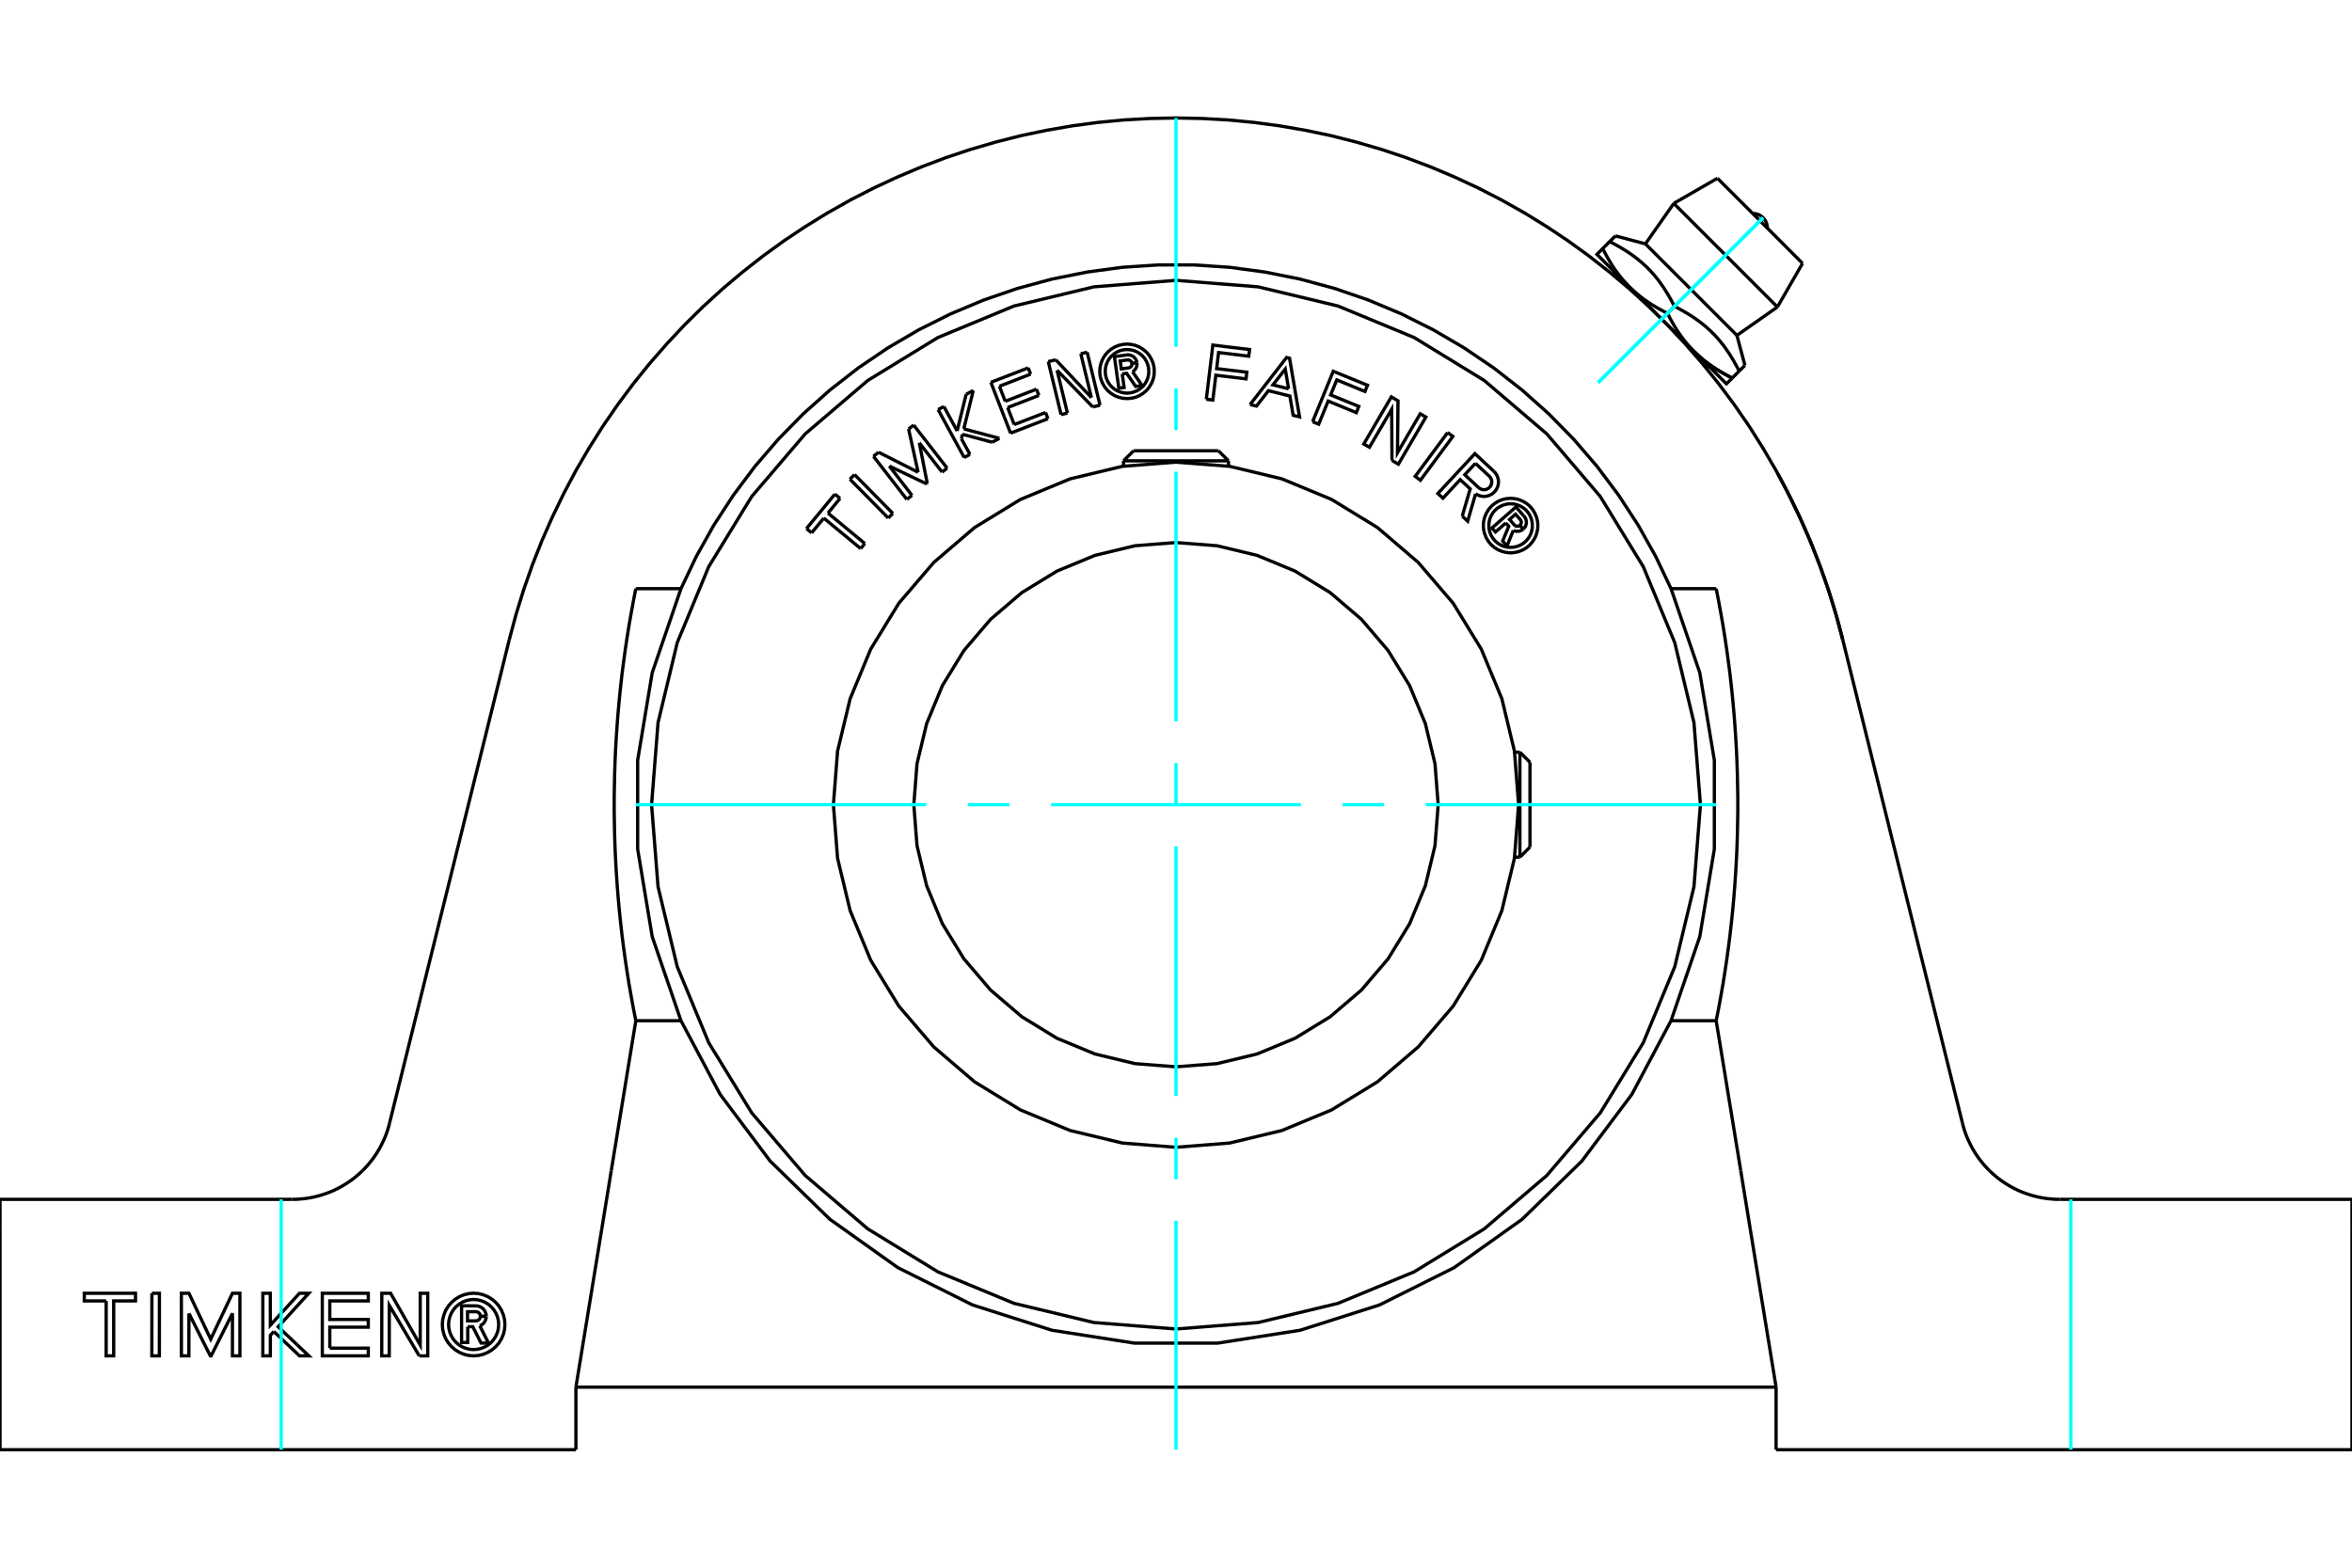 <?xml version="1.0" standalone="no"?>
<!DOCTYPE svg PUBLIC "-//W3C//DTD SVG 1.1//EN"
	"http://www.w3.org/Graphics/SVG/1.1/DTD/svg11.dtd">
<svg xmlns="http://www.w3.org/2000/svg" height="100%" width="100%" viewBox="0 0 36000 24000">
	<rect x="-1800" y="-1200" width="39600" height="26400" style="fill:#FFF"/>
	<g style="fill:none; fill-rule:evenodd" transform="matrix(1 0 0 1 0 0)">
		<g style="fill:none; stroke:#000; stroke-width:50; shape-rendering:geometricPrecision">
			<polyline points="18000,1806 18399,1814 18797,1836 19194,1874 19590,1927 19983,1995 20373,2077 20760,2175 21143,2287 21521,2413 21894,2554 22262,2709 22623,2877 22978,3059 23326,3255 23666,3464 23998,3685 24321,3919 24635,4165 24940,4422 25235,4691 25519,4971 25792,5262 26054,5562 26305,5873 26543,6192 26770,6521 26983,6858 27184,7202 27371,7555 27545,7914 27706,8279 27852,8650 27984,9026 28102,9408 28205,9793"/>
			<polyline points="27216,7260 27217,7263 27222,7272 27231,7287 27242,7309 27257,7336 27275,7370 27296,7410 27320,7455 27346,7505 27373,7559 27403,7616 27432,7676 27463,7740 27495,7807 27529,7877 27563,7952 27598,8029 27634,8110 27670,8193 27706,8280 27743,8369 27779,8461 27816,8555 27852,8651 27888,8749 27924,8849 27959,8951 27993,9053 28026,9157 28059,9262 28090,9368 28121,9474 28150,9580 28178,9687 28205,9793"/>
			<polyline points="7159,20311 7159,20552 7065,20552 7065,19991 7273,19991"/>
			<polyline points="7443,20150 7440,20124 7434,20099 7423,20075 7409,20053 7392,20034 7372,20018 7349,20005 7325,19997 7299,19992 7273,19991"/>
			<polyline points="7443,20150 7353,20150 7352,20139 7349,20128 7345,20118 7339,20108 7331,20100 7323,20093 7313,20088 7303,20084 7292,20081 7281,20081 7156,20081 7156,20221 7283,20221 7294,20220 7304,20218 7314,20214 7324,20208 7332,20201 7339,20193 7345,20183 7349,20173 7352,20163 7353,20152 7443,20152"/>
			<polyline points="7344,20298 7368,20286 7389,20270 7408,20251 7422,20228 7433,20204 7440,20179 7443,20152"/>
			<polyline points="7344,20298 7477,20561 7363,20561 7237,20311 7159,20311"/>
			<polyline points="5048,20639 5637,20639 5637,20757 4933,20757 4933,19799 5637,19799 5637,19916 5048,19916 5048,20200 5637,20200 5637,20318 5048,20318 5048,20639"/>
			<polyline points="2892,20107 2891,20757 2777,20757 2776,19799 2892,19799 3225,20502 3558,19799 3672,19799 3672,20757 3558,20757 3558,20107 3231,20757 3219,20757 2892,20107"/>
			<polyline points="1625,19916 1290,19916 1290,19799 2074,19799 2074,19916 1740,19916 1740,20757 1625,20757 1625,19916"/>
			<polyline points="2325,19799 2440,19799 2439,20757 2324,20757 2325,19799"/>
			<polyline points="4191,20384 4138,20443 4138,20757 4023,20757 4023,19799 4137,19799 4138,20287 4584,19799 4726,19799 4258,20312 4727,20757 4584,20757 4191,20384"/>
			<polyline points="6417,20757 5959,19984 5958,20757 5843,20757 5844,19799 5979,19799 6432,20592 6432,19799 6547,19799 6547,20757 6417,20757"/>
			<polyline points="7728,20278 7723,20203 7705,20130 7676,20060 7637,19996 7588,19939 7531,19890 7467,19851 7397,19822 7324,19804 7249,19798 7174,19804 7101,19822 7032,19851 6968,19890 6911,19939 6862,19996 6822,20060 6794,20130 6776,20203 6770,20278 6776,20353 6794,20426 6822,20495 6862,20559 6911,20616 6968,20665 7032,20704 7101,20733 7174,20751 7249,20757 7324,20751 7397,20733 7467,20704 7531,20665 7588,20616 7637,20559 7676,20495 7705,20426 7723,20353 7728,20278"/>
			<polyline points="7633,20278 7628,20218 7614,20159 7591,20104 7559,20052 7520,20007 7475,19968 7423,19936 7368,19913 7309,19899 7249,19894 7189,19899 7131,19913 7075,19936 7024,19968 6978,20007 6939,20052 6908,20104 6885,20159 6871,20218 6866,20278 6871,20338 6885,20396 6908,20452 6939,20503 6978,20549 7024,20588 7075,20619 7131,20642 7189,20656 7249,20661 7309,20656 7368,20642 7423,20619 7475,20588 7520,20549 7559,20503 7591,20452 7614,20396 7628,20338 7633,20278"/>
			<line x1="27185" y1="21236" x2="8815" y2="21236"/>
			<line x1="26268" y1="15626" x2="26644" y2="17922"/>
			<line x1="26788" y1="18807" x2="27185" y2="21236"/>
			<line x1="26644" y1="17922" x2="26788" y2="18807"/>
			<line x1="9356" y1="17922" x2="9732" y2="15626"/>
			<line x1="9212" y1="18807" x2="9356" y2="17922"/>
			<line x1="8815" y1="21236" x2="9212" y2="18807"/>
			<polyline points="10423,15626 11022,16753 11788,17775 12702,18666 13742,19406 14884,19977 16100,20365 17362,20562 18638,20562 19900,20365 21116,19977 22258,19406 23298,18666 24212,17775 24978,16753 25577,15626"/>
			<line x1="9732" y1="15626" x2="10423" y2="15626"/>
			<line x1="25577" y1="15626" x2="26268" y2="15626"/>
			<polyline points="30038,17196 30044,17220 30050,17243 30057,17266 30064,17290 30071,17313 30079,17335 30087,17358 30096,17381 30105,17403 30114,17426 30124,17448 30134,17470 30144,17492 30155,17513 30166,17535 30177,17556 30188,17577 30200,17598 30213,17619 30225,17640 30238,17660 30252,17681 30265,17700 30279,17720 30293,17740 30308,17759 30323,17778 30338,17797 30353,17816 30369,17834 30385,17852 30401,17870 30418,17888 30435,17905 30452,17922"/>
			<line x1="28205" y1="9793" x2="30038" y2="17196"/>
			<polyline points="7795,9793 7898,9408 8016,9026 8148,8650 8294,8279 8455,7914 8629,7555 8816,7202 9017,6858 9230,6521 9457,6192 9695,5873 9946,5562 10208,5262 10481,4971 10765,4691 11060,4422 11365,4165 11679,3919 12002,3685 12334,3464 12674,3255 13022,3059 13377,2877 13738,2709 14106,2554 14479,2413 14857,2287 15240,2175 15627,2077 16017,1995 16410,1927 16806,1874 17203,1836 17601,1814 18000,1806"/>
			<line x1="5962" y1="17196" x2="7795" y2="9793"/>
			<polyline points="5548,17922 5565,17905 5582,17888 5599,17870 5615,17852 5631,17834 5647,17816 5662,17797 5677,17778 5692,17759 5707,17740 5721,17720 5735,17700 5748,17681 5762,17660 5775,17640 5787,17619 5800,17598 5812,17577 5823,17556 5834,17535 5845,17513 5856,17492 5866,17470 5876,17448 5886,17426 5895,17403 5904,17381 5913,17358 5921,17335 5929,17313 5936,17290 5943,17266 5950,17243 5956,17220 5962,17196"/>
			<polyline points="9732,9012 9695,9199 9661,9386 9628,9573 9598,9761 9570,9949 9544,10138 9520,10326 9499,10515 9479,10705 9462,10894 9447,11084 9434,11273 9423,11463 9414,11653 9408,11844 9404,12034 9401,12224 9401,12414 9404,12604 9408,12795 9414,12985 9423,13175 9434,13365 9447,13554 9462,13744 9479,13933 9499,14123 9520,14312 9544,14500 9570,14689 9598,14877 9628,15065 9661,15252 9695,15439 9732,15626"/>
			<line x1="10423" y1="9012" x2="9732" y2="9012"/>
			<polyline points="25577,9012 25342,8518 25074,8040 24775,7581 24447,7143 24090,6728 23707,6337 23298,5972 22866,5635 22413,5328 21941,5051 21451,4806 20946,4594 20428,4416 19900,4273 19363,4165 18820,4092 18274,4056 17726,4056 17180,4092 16637,4165 16100,4273 15572,4416 15054,4594 14549,4806 14059,5051 13587,5328 13134,5635 12702,5972 12293,6337 11910,6728 11553,7143 11225,7581 10926,8040 10658,8518 10423,9012"/>
			<line x1="26268" y1="9012" x2="25577" y2="9012"/>
			<polyline points="26268,15626 26305,15439 26339,15252 26372,15065 26402,14877 26430,14689 26456,14500 26480,14312 26501,14123 26521,13933 26538,13744 26553,13554 26566,13365 26577,13175 26586,12985 26592,12795 26596,12604 26599,12414 26599,12224 26596,12034 26592,11844 26586,11653 26577,11463 26566,11273 26553,11084 26538,10894 26521,10705 26501,10515 26480,10326 26456,10138 26430,9949 26402,9761 26372,9573 26339,9386 26305,9199 26268,9012"/>
			<line x1="36000" y1="18361" x2="36000" y2="18807"/>
			<line x1="31526" y1="18361" x2="36000" y2="18361"/>
			<polyline points="30452,17922 30476,17945 30500,17968 30525,17989 30550,18011 30575,18031 30601,18051 30628,18071 30655,18090 30683,18109 30712,18127 30741,18145 30770,18162 30800,18179 30831,18195 30862,18210 30893,18225 30925,18239 30958,18252 30990,18265 31023,18276 31056,18287 31089,18298 31123,18307 31157,18316 31190,18324 31224,18331 31258,18338 31292,18343 31326,18348 31360,18352 31393,18355 31427,18358 31460,18360 31493,18361 31526,18361"/>
			<line x1="0" y1="22194" x2="0" y2="18807"/>
			<line x1="8815" y1="22194" x2="0" y2="22194"/>
			<line x1="8815" y1="22194" x2="8815" y2="21236"/>
			<line x1="27185" y1="21236" x2="27185" y2="22194"/>
			<line x1="36000" y1="22194" x2="27185" y2="22194"/>
			<line x1="36000" y1="18807" x2="36000" y2="22194"/>
			<polyline points="4474,18361 4507,18361 4540,18360 4573,18358 4607,18355 4640,18352 4674,18348 4708,18343 4742,18338 4776,18331 4810,18324 4843,18316 4877,18307 4911,18298 4944,18287 4977,18276 5010,18265 5042,18252 5075,18239 5107,18225 5138,18210 5169,18195 5200,18179 5230,18162 5259,18145 5288,18127 5317,18109 5345,18090 5372,18071 5399,18051 5425,18031 5450,18011 5475,17989 5500,17968 5524,17945 5548,17922"/>
			<line x1="0" y1="18361" x2="4474" y2="18361"/>
			<line x1="0" y1="18807" x2="0" y2="18361"/>
			<polyline points="25577,15626 26017,14340 26240,12999 26240,11639 26017,10298 25577,9012"/>
			<polyline points="10423,9012 9983,10298 9760,11639 9760,12999 9983,14340 10423,15626"/>
			<polyline points="25930,5381 25916,5367 25904,5354 25891,5341 25878,5327 25865,5313 25853,5299 25841,5285 25828,5271 25816,5256 25804,5242 25792,5227 25780,5212 25768,5197 25757,5181 25745,5166 25734,5150 25722,5134 25711,5117 25699,5101 25688,5084 25677,5067 25665,5050 25654,5032 25643,5014 25632,4996 25621,4978 25610,4959 25599,4940 25588,4920 25577,4901 25566,4881 25555,4860 25544,4839 25533,4818 25523,4797"/>
			<polyline points="26514,5788 26492,5777 26471,5766 26450,5755 26430,5744 26410,5733 26390,5722 26370,5711 26351,5700 26333,5689 26314,5678 26296,5667 26278,5656 26261,5645 26243,5634 26226,5622 26209,5611 26193,5600 26177,5588 26160,5577 26145,5565 26129,5553 26114,5542 26098,5530 26083,5518 26068,5506 26054,5494 26039,5482 26025,5470 26011,5457 25997,5445 25983,5432 25970,5419 25956,5407 25943,5394 25930,5381"/>
			<line x1="26514" y1="5788" x2="26620" y2="5681"/>
			<polyline points="25629,4690 25672,4712 25713,4734 25753,4756 25791,4778 25828,4800 25864,4822 25899,4844 25933,4867 25966,4890 25998,4913 26029,4936 26059,4960 26089,4984 26117,5008 26145,5033 26173,5058 26200,5084 26226,5110 26252,5137 26277,5165 26302,5193 26326,5222 26350,5251 26374,5281 26397,5312 26420,5344 26443,5377 26466,5411 26488,5446 26510,5482 26533,5519 26554,5558 26576,5597 26598,5639 26620,5681"/>
			<line x1="25629" y1="4690" x2="25523" y2="4797"/>
			<polyline points="25185,3734 25885,4434 26585,5134"/>
			<line x1="26620" y1="5681" x2="26708" y2="5593"/>
			<polyline points="24726,3611 24638,3699 24680,3721 24722,3743 24762,3765 24800,3787 24837,3809 24873,3831 24908,3853 24942,3876 24975,3899 25007,3922 25038,3945 25068,3969 25097,3993 25126,4017 25154,4042 25182,4067 25209,4093 25235,4119 25261,4146 25286,4174 25311,4202 25335,4230 25359,4260 25383,4290 25406,4321 25429,4353 25452,4386 25475,4420 25497,4455 25519,4491 25541,4528 25563,4566 25585,4606 25607,4647 25629,4690"/>
			<polyline points="25930,5381 26425,5876 26514,5788"/>
			<polyline points="24938,4390 24925,4376 24912,4363 24900,4349 24887,4336 24874,4322 24862,4308 24849,4294 24837,4280 24825,4265 24813,4251 24801,4236 24789,4221 24777,4206 24766,4190 24754,4174 24742,4159 24731,4143 24719,4126 24708,4110 24697,4093 24685,4076 24674,4059 24663,4041 24652,4023 24641,4005 24630,3986 24619,3968 24608,3949 24597,3929 24586,3910 24575,3889 24564,3869 24553,3848 24542,3827 24531,3805"/>
			<polyline points="25523,4797 25501,4786 25480,4775 25459,4764 25438,4753 25418,4742 25399,4731 25379,4720 25360,4709 25341,4698 25323,4687 25305,4676 25287,4665 25269,4654 25252,4642 25235,4631 25218,4620 25202,4609 25185,4597 25169,4586 25153,4574 25138,4562 25122,4551 25107,4539 25092,4527 25077,4515 25063,4503 25048,4491 25034,4478 25020,4466 25006,4454 24992,4441 24978,4428 24965,4416 24952,4403 24938,4390"/>
			<polyline points="24638,3699 24531,3805 24443,3894 24938,4390 25930,5381 25944,5394 25957,5407 25970,5420 25984,5433 25998,5445 26012,5458 26026,5470 26040,5482 26054,5495 26069,5507 26084,5519 26099,5530 26114,5542 26130,5554 26145,5566 26161,5577 26177,5589 26193,5600 26210,5611 26227,5623 26244,5634 26261,5645 26278,5656 26296,5667 26314,5678 26333,5689 26352,5700 26371,5711 26390,5722 26410,5733 26430,5744 26450,5755 26471,5766 26492,5777 26514,5788"/>
			<polyline points="25619,3114 26412,3907 27205,4700"/>
			<polyline points="26287,2729 26939,3380 27590,4032"/>
			<line x1="23418" y1="11670" x2="23418" y2="12968"/>
			<line x1="23264" y1="11516" x2="23264" y2="13122"/>
			<line x1="17351" y1="6901" x2="18649" y2="6901"/>
			<line x1="17197" y1="7055" x2="18803" y2="7055"/>
			<polyline points="23244,12319 23180,11499 22988,10698 22673,9938 22243,9236 21708,8611 21083,8076 20381,7646 19621,7331 18820,7139 18000,7075 17180,7139 16379,7331 15619,7646 14917,8076 14292,8611 13757,9236 13327,9938 13012,10698 12820,11499 12756,12319 12820,13139 13012,13940 13327,14700 13757,15402 14292,16027 14917,16562 15619,16992 16379,17307 17180,17499 18000,17564 18820,17499 19621,17307 20381,16992 21083,16562 21708,16027 22243,15402 22673,14700 22988,13940 23180,13139 23244,12319"/>
			<polyline points="22013,12319 21964,11691 21817,11079 21576,10497 21247,9960 20838,9481 20359,9072 19822,8743 19240,8502 18628,8355 18000,8306 17372,8355 16760,8502 16178,8743 15641,9072 15162,9481 14753,9960 14424,10497 14183,11079 14036,11691 13987,12319 14036,12947 14183,13559 14424,14141 14753,14678 15162,15157 15641,15566 16178,15895 16760,16136 17372,16283 18000,16332 18628,16283 19240,16136 19822,15895 20359,15566 20838,15157 21247,14678 21576,14141 21817,13559 21964,12947 22013,12319"/>
			<polyline points="26027,12319 25928,11063 25634,9839 25152,8675 24494,7601 23676,6643 22718,5825 21644,5167 20480,4685 19256,4391 18000,4292 16744,4391 15520,4685 14356,5167 13282,5825 12324,6643 11506,7601 10848,8675 10366,9839 10072,11063 9973,12319 10072,13575 10366,14799 10848,15963 11506,17037 12324,17995 13282,18813 14356,19471 15520,19953 16744,20247 18000,20346 19256,20247 20480,19953 21644,19471 22718,18813 23676,17995 24494,17037 25152,15963 25634,14799 25928,13575 26027,12319"/>
			<polyline points="19724,5952 19672,5650 19484,5892 19724,5952"/>
			<polyline points="17584,5685 17580,5632 17568,5582 17548,5533 17521,5488 17487,5449 17447,5415 17402,5387 17354,5367 17303,5355 17251,5351 17198,5355 17147,5367 17099,5387 17054,5415 17015,5449 16980,5488 16953,5533 16933,5582 16921,5632 16917,5685 16921,5737 16933,5788 16953,5836 16980,5881 17015,5921 17054,5955 17099,5982 17147,6002 17198,6014 17251,6019 17303,6014 17354,6002 17402,5982 17447,5955 17487,5921 17521,5881 17548,5836 17568,5788 17580,5737 17584,5685"/>
			<polyline points="17177,5724 17206,5932 17125,5943 17057,5460 17237,5435"/>
			<polyline points="17402,5551 17397,5529 17388,5508 17376,5489 17362,5472 17344,5457 17325,5446 17304,5438 17282,5433 17259,5432 17237,5435"/>
			<polyline points="17402,5551 17325,5562 17322,5552 17319,5543 17314,5535 17307,5528 17300,5522 17292,5517 17283,5513 17273,5511 17264,5510 17254,5511 17146,5526 17163,5647 17273,5632 17282,5630 17291,5626 17299,5622 17306,5616 17313,5609 17318,5601 17322,5592 17324,5583 17325,5573 17325,5564 17402,5553"/>
			<polyline points="17335,5691 17354,5678 17370,5661 17384,5642 17394,5622 17400,5599 17403,5576 17402,5553"/>
			<polyline points="17335,5691 17481,5902 17383,5916 17244,5715 17177,5724"/>
			<polyline points="17668,5685 17663,5619 17648,5556 17622,5495 17588,5439 17546,5390 17496,5347 17440,5313 17380,5288 17316,5273 17251,5267 17185,5273 17122,5288 17061,5313 17005,5347 16955,5390 16913,5439 16879,5495 16854,5556 16838,5619 16833,5685 16838,5750 16854,5814 16879,5874 16913,5930 16955,5980 17005,6022 17061,6057 17122,6082 17185,6097 17251,6102 17316,6097 17380,6082 17440,6057 17496,6022 17546,5980 17588,5930 17622,5874 17648,5814 17663,5750 17668,5685"/>
			<line x1="16837" y1="6203" x2="16726" y2="6230"/>
			<line x1="16640" y1="5392" x2="16837" y2="6203"/>
			<line x1="16543" y1="5415" x2="16640" y2="5392"/>
			<line x1="16705" y1="6087" x2="16543" y2="5415"/>
			<line x1="16159" y1="5508" x2="16705" y2="6087"/>
			<line x1="16045" y1="5536" x2="16159" y2="5508"/>
			<line x1="16241" y1="6347" x2="16045" y2="5536"/>
			<line x1="16338" y1="6323" x2="16241" y2="6347"/>
			<line x1="16180" y1="5669" x2="16338" y2="6323"/>
			<line x1="16726" y1="6230" x2="16180" y2="5669"/>
			<line x1="15187" y1="6770" x2="14732" y2="6649"/>
			<line x1="15297" y1="6711" x2="15187" y2="6770"/>
			<line x1="14752" y1="6566" x2="15297" y2="6711"/>
			<line x1="14897" y1="5978" x2="14752" y2="6566"/>
			<line x1="14788" y1="6037" x2="14897" y2="5978"/>
			<line x1="14650" y1="6597" x2="14788" y2="6037"/>
			<line x1="14447" y1="6223" x2="14650" y2="6597"/>
			<line x1="14359" y1="6271" x2="14447" y2="6223"/>
			<line x1="14758" y1="7004" x2="14359" y2="6271"/>
			<line x1="14846" y1="6956" x2="14758" y2="7004"/>
			<line x1="14715" y1="6716" x2="14846" y2="6956"/>
			<line x1="14732" y1="6649" x2="14715" y2="6716"/>
			<line x1="13595" y1="7930" x2="13009" y2="7336"/>
			<line x1="13666" y1="7860" x2="13595" y2="7930"/>
			<line x1="13080" y1="7266" x2="13666" y2="7860"/>
			<line x1="13009" y1="7336" x2="13080" y2="7266"/>
			<line x1="13173" y1="8398" x2="12609" y2="7932"/>
			<line x1="13237" y1="8321" x2="13173" y2="8398"/>
			<line x1="12673" y1="7855" x2="13237" y2="8321"/>
			<line x1="12858" y1="7630" x2="12673" y2="7855"/>
			<line x1="12779" y1="7565" x2="12858" y2="7630"/>
			<line x1="12344" y1="8092" x2="12779" y2="7565"/>
			<line x1="12423" y1="8157" x2="12344" y2="8092"/>
			<line x1="12609" y1="7932" x2="12423" y2="8157"/>
			<line x1="14185" y1="7409" x2="13613" y2="7136"/>
			<line x1="14193" y1="7402" x2="14185" y2="7409"/>
			<line x1="14071" y1="6780" x2="14193" y2="7402"/>
			<line x1="14419" y1="7227" x2="14071" y2="6780"/>
			<line x1="14497" y1="7167" x2="14419" y2="7227"/>
			<line x1="13985" y1="6508" x2="14497" y2="7167"/>
			<line x1="13907" y1="6568" x2="13985" y2="6508"/>
			<line x1="14053" y1="7230" x2="13907" y2="6568"/>
			<line x1="13448" y1="6924" x2="14053" y2="7230"/>
			<line x1="13369" y1="6986" x2="13448" y2="6924"/>
			<line x1="13880" y1="7645" x2="13369" y2="6986"/>
			<line x1="13959" y1="7584" x2="13880" y2="7645"/>
			<line x1="13613" y1="7136" x2="13959" y2="7584"/>
			<line x1="15423" y1="6239" x2="15524" y2="6500"/>
			<line x1="15901" y1="6054" x2="15423" y2="6239"/>
			<line x1="15864" y1="5958" x2="15901" y2="6054"/>
			<line x1="15386" y1="6143" x2="15864" y2="5958"/>
			<line x1="15297" y1="5913" x2="15386" y2="6143"/>
			<line x1="15775" y1="5727" x2="15297" y2="5913"/>
			<line x1="15738" y1="5632" x2="15775" y2="5727"/>
			<line x1="15166" y1="5853" x2="15738" y2="5632"/>
			<line x1="15468" y1="6631" x2="15166" y2="5853"/>
			<line x1="16040" y1="6410" x2="15468" y2="6631"/>
			<line x1="16003" y1="6315" x2="16040" y2="6410"/>
			<line x1="15524" y1="6500" x2="16003" y2="6315"/>
			<polyline points="22583,7093 22420,7268 22632,7465 22647,7477 22663,7486 22681,7492 22699,7496 22718,7497 22737,7495 22755,7490 22772,7482 22787,7472 22801,7459 22813,7444 22822,7428 22828,7410 22832,7392 22833,7373 22831,7355 22826,7337 22818,7320 22808,7304 22795,7290 22583,7093"/>
			<polyline points="22158,6622 22238,6681 21741,7352 21661,7292 22158,6622"/>
			<polyline points="20091,6456 20407,5684 20931,5898 20892,5993 20461,5816 20367,6046 20798,6222 20760,6317 20329,6140 20184,6494 20091,6456"/>
			<polyline points="18464,6112 18564,5283 19126,5351 19114,5453 18652,5397 18622,5643 19084,5698 19072,5800 18610,5744 18564,6124 18464,6112"/>
			<polyline points="19134,6193 19693,5473 19738,5484 19891,6382 19793,6358 19743,6063 19415,5981 19232,6217 19134,6193"/>
			<polyline points="21306,7049 21301,6266 20961,6847 20874,6797 21296,6076 21398,6136 21390,6931 21738,6335 21825,6385 21404,7106 21306,7049"/>
			<polyline points="22381,7902 22503,7484 22350,7343 22086,7627 22008,7555 22575,6945 22865,7215"/>
			<polyline points="22586,7560 22617,7577 22649,7590 22684,7598 22719,7600 22753,7596 22787,7587 22819,7573 22849,7554 22875,7530 22897,7503 22914,7473 22927,7440 22934,7406 22936,7371 22932,7336 22922,7302 22908,7270 22889,7241 22865,7215"/>
			<polyline points="22586,7560 22464,7979 22381,7902"/>
			<polyline points="23539,8046 23534,7981 23518,7917 23493,7857 23459,7801 23417,7751 23367,7709 23311,7674 23250,7649 23187,7634 23121,7629 23056,7634 22993,7649 22932,7674 22876,7709 22826,7751 22784,7801 22750,7857 22725,7917 22709,7981 22704,8046 22709,8111 22725,8175 22750,8236 22784,8291 22826,8341 22876,8384 22932,8418 22993,8443 23056,8458 23121,8464 23187,8458 23250,8443 23311,8418 23367,8384 23417,8341 23459,8291 23493,8236 23518,8175 23534,8111 23539,8046"/>
			<polyline points="23455,8046 23451,7994 23439,7943 23419,7895 23392,7850 23358,7810 23318,7776 23273,7749 23225,7729 23174,7716 23121,7712 23069,7716 23018,7729 22970,7749 22925,7776 22885,7810 22851,7850 22824,7895 22804,7943 22792,7994 22788,8046 22792,8098 22804,8149 22824,8198 22851,8242 22885,8282 22925,8316 22970,8344 23018,8364 23069,8376 23121,8380 23174,8376 23225,8364 23273,8344 23318,8316 23358,8282 23392,8242 23419,8198 23439,8149 23451,8098 23455,8046"/>
			<polyline points="23048,8006 22890,8144 22836,8083 23203,7761 23323,7898"/>
			<polyline points="23316,8099 23332,8083 23345,8064 23354,8044 23360,8022 23363,8000 23362,7977 23357,7955 23349,7934 23337,7915 23323,7898"/>
			<polyline points="23316,8099 23265,8041 23271,8034 23277,8026 23281,8017 23284,8008 23285,7998 23285,7988 23283,7979 23279,7970 23275,7961 23269,7954 23197,7872 23105,7953 23178,8036 23185,8042 23192,8048 23201,8052 23210,8055 23219,8056 23229,8056 23238,8055 23247,8052 23256,8048 23263,8042 23315,8101"/>
			<polyline points="23163,8120 23184,8129 23207,8133 23230,8134 23253,8131 23275,8125 23296,8114 23315,8101"/>
			<polyline points="23163,8120 23066,8358 23000,8283 23093,8057 23048,8006"/>
			<polyline points="27052,3494 27049,3458 27041,3423 27028,3390 27009,3360 26986,3333 26959,3310 26929,3291 26896,3278 26861,3270 26825,3267"/>
			<line x1="25185" y1="3734" x2="24726" y2="3611"/>
			<line x1="26708" y1="5593" x2="26585" y2="5134"/>
			<line x1="24719" y1="4170" x2="24684" y2="4204"/>
			<line x1="26115" y1="5635" x2="26149" y2="5600"/>
			<line x1="25619" y1="3114" x2="25185" y2="3734"/>
			<line x1="26585" y1="5134" x2="27205" y2="4700"/>
			<line x1="26287" y1="2729" x2="25619" y2="3114"/>
			<line x1="27205" y1="4700" x2="27590" y2="4032"/>
			<line x1="23418" y1="11670" x2="23264" y2="11516"/>
			<line x1="23264" y1="13122" x2="23418" y2="12968"/>
			<line x1="23264" y1="11516" x2="23183" y2="11516"/>
			<line x1="23183" y1="13122" x2="23264" y2="13122"/>
			<line x1="17351" y1="6901" x2="17197" y2="7055"/>
			<line x1="18803" y1="7055" x2="18649" y2="6901"/>
			<line x1="17197" y1="7055" x2="17197" y2="7136"/>
			<line x1="18803" y1="7136" x2="18803" y2="7055"/>
		</g>
		<g style="fill:none; stroke:#0FF; stroke-width:50; shape-rendering:geometricPrecision">
			<line x1="4304" y1="22194" x2="4304" y2="18361"/>
			<line x1="31696" y1="22194" x2="31696" y2="18361"/>
			<line x1="18000" y1="22194" x2="18000" y2="18690"/>
			<line x1="18000" y1="18053" x2="18000" y2="17416"/>
			<line x1="18000" y1="16778" x2="18000" y2="12956"/>
			<line x1="18000" y1="12319" x2="18000" y2="11681"/>
			<line x1="18000" y1="11044" x2="18000" y2="7222"/>
			<line x1="18000" y1="6584" x2="18000" y2="5947"/>
			<line x1="18000" y1="5310" x2="18000" y2="1806"/>
			<line x1="9732" y1="12319" x2="14177" y2="12319"/>
			<line x1="14814" y1="12319" x2="15452" y2="12319"/>
			<line x1="16089" y1="12319" x2="19911" y2="12319"/>
			<line x1="20548" y1="12319" x2="21186" y2="12319"/>
			<line x1="21823" y1="12319" x2="26268" y2="12319"/>
			<line x1="24461" y1="5858" x2="26986" y2="3333"/>
			<line x1="24461" y1="5858" x2="26986" y2="3333"/>
		</g>
	</g>
</svg>
